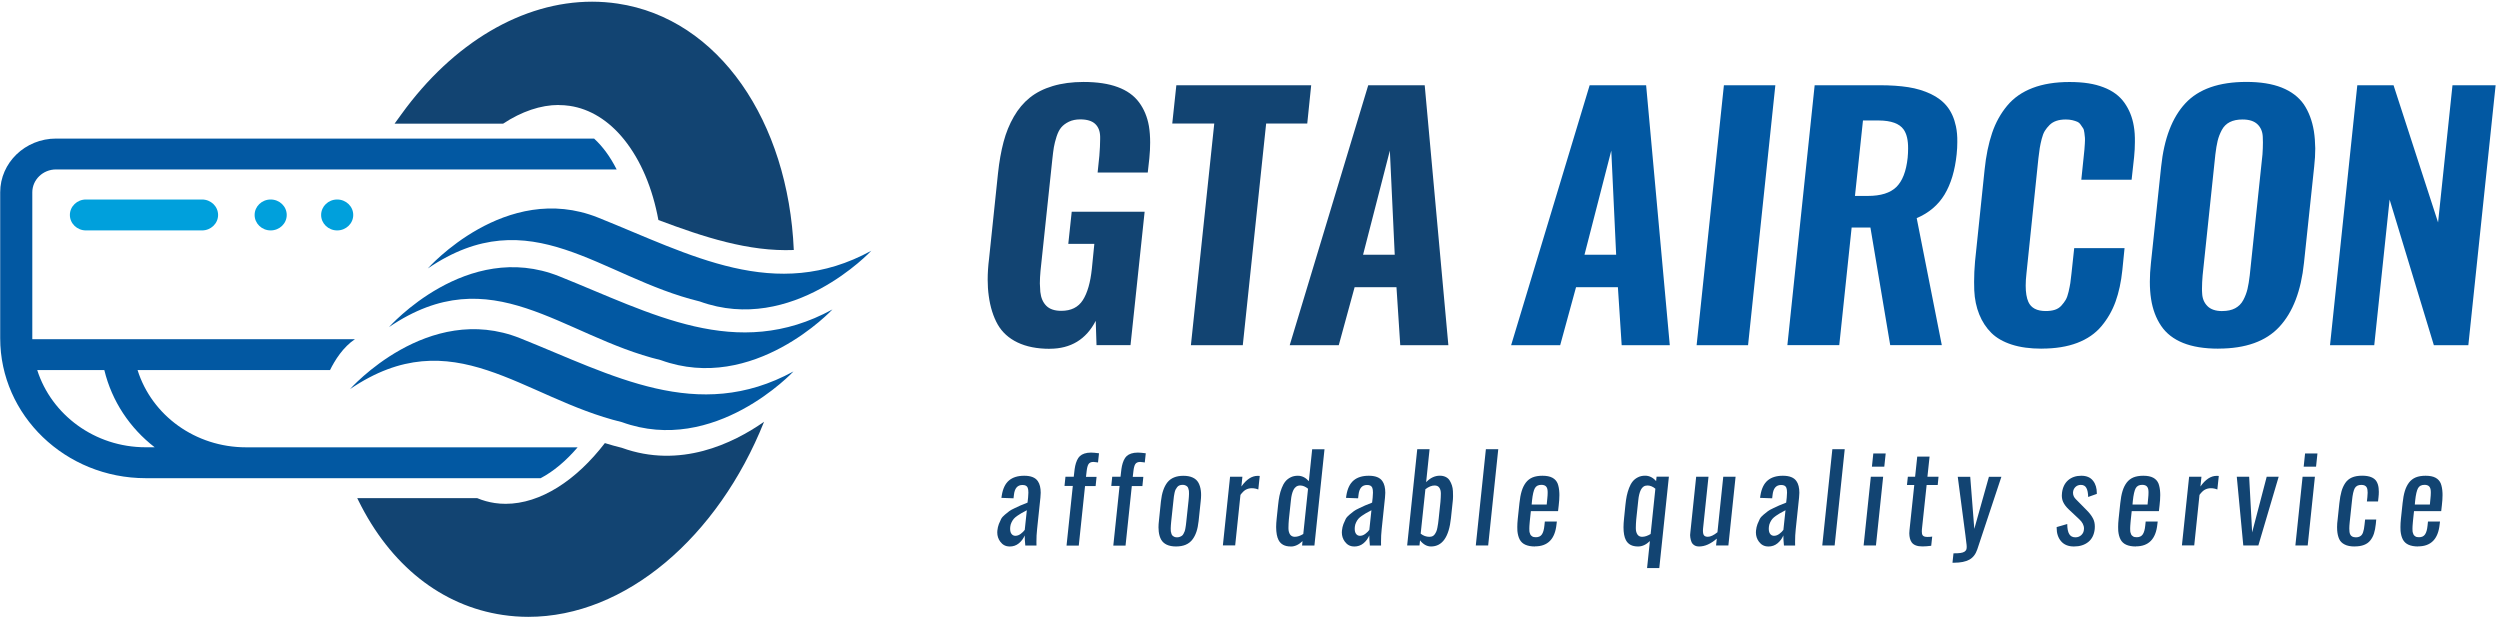 <svg width="503" height="125" viewBox="0 0 503 125" fill="none" xmlns="http://www.w3.org/2000/svg">
<g clip-path="url(#clip0_5_2)">
<path d="M27.68 74.46H66.4C67.39 72.45 69.04 69.83 71.41 68.25H6.5C6.5 68.19 6.5 68.12 6.5 68.06V38.69C6.5 36.16 8.64 34.09 11.28 34.09H124.07C123.41 32.79 122.68 31.58 121.87 30.49C121.24 29.65 120.46 28.73 119.53 27.88H11.28C5.08 27.88 0.04 32.73 0.04 38.69V68.06C0.04 83.58 13.17 96.21 29.32 96.21H108.78C111.37 94.85 113.89 92.72 116.22 90H49.51C39.33 90 30.56 83.61 27.68 74.47V74.46ZM29.31 89.99C19.05 89.99 10.35 83.44 7.49 74.46H20.99C22.51 80.75 26.15 86.15 31.12 89.99H29.31Z" fill="#0258A2"/>
<path d="M17.29 46.36C15.51 46.36 14.06 44.97 14.06 43.25C14.06 41.53 15.51 40.14 17.29 40.14H40.65C42.43 40.14 43.88 41.53 43.88 43.25C43.88 44.97 42.43 46.36 40.65 46.36H17.29Z" fill="#00A0DC"/>
<path d="M54.46 46.36C56.244 46.36 57.69 44.967 57.69 43.25C57.69 41.532 56.244 40.14 54.46 40.14C52.676 40.14 51.23 41.532 51.23 43.25C51.23 44.967 52.676 46.36 54.46 46.36Z" fill="#00A0DC"/>
<path d="M67.84 46.36C69.624 46.36 71.07 44.967 71.07 43.25C71.07 41.532 69.624 40.14 67.84 40.14C66.056 40.14 64.61 41.532 64.61 43.25C64.61 44.967 66.056 46.36 67.84 46.36Z" fill="#00A0DC"/>
<path d="M112.42 21.14C113.16 21.14 113.9 21.19 114.62 21.3C118.69 21.9 122.47 24.23 125.55 28.05C128.96 32.28 131.3 37.91 132.47 44.27C141.64 47.71 150.6 50.66 159.71 50.3C158.6 24.47 144.68 3.74 124.26 0.72C122.57 0.47 120.84 0.34 119.13 0.34C105.15 0.34 91.17 8.59 80.78 22.96L79.39 24.88H101.23C104.94 22.43 108.79 21.12 112.42 21.12V21.14Z" fill="#124472"/>
<path d="M125.11 90.099C123.95 89.819 122.82 89.499 121.7 89.149C115.95 96.639 108.75 101.369 101.74 101.369C101 101.369 100.26 101.319 99.54 101.209C98.34 101.029 97.16 100.709 96.02 100.229H71.88L72.12 100.719C78.53 113.739 88.84 121.909 101.17 123.729C102.86 123.979 104.58 124.109 106.3 124.109C125.85 124.109 144.46 108.059 153.73 84.859C147.46 89.249 136.85 94.359 125.11 90.099Z" fill="#124472"/>
<path d="M86.07 54.02C86.07 54.02 101.71 36.34 120.31 43.77C138.9 51.2 156.02 61.001 175.31 50.45C175.31 50.45 159.47 67.441 140.78 60.651C120.71 55.791 106.84 39.901 86.08 54.011L86.07 54.02Z" fill="#0258A2"/>
<path d="M78.25 65.83C78.25 65.83 93.89 48.15 112.49 55.58C131.08 63.01 148.2 72.81 167.49 62.26C167.49 62.26 151.65 79.25 132.96 72.46C112.89 67.6 99.02 51.71 78.26 65.82L78.25 65.83Z" fill="#0258A2"/>
<path d="M70.41 78.301C70.41 78.301 86.05 60.621 104.65 68.051C123.24 75.481 140.36 85.281 159.65 74.731C159.65 74.731 143.81 91.721 125.12 84.931C105.05 80.071 91.18 64.181 70.42 78.291L70.41 78.301Z" fill="#0258A2"/>
<path d="M211.22 70.18C208.65 70.18 206.49 69.75 204.72 68.9C202.95 68.05 201.63 66.84 200.74 65.29C199.84 63.69 199.24 61.78 198.94 59.55C198.79 58.5 198.72 57.41 198.72 56.27C198.72 54.95 198.81 53.54 199 52.04L200.8 34.85C201.05 32.5 201.43 30.39 201.92 28.54C202.41 26.69 203.1 25 203.99 23.46C204.87 21.93 205.95 20.65 207.21 19.64C208.47 18.63 210.01 17.85 211.82 17.31C213.63 16.77 215.69 16.49 218 16.49C220.73 16.49 223.03 16.83 224.88 17.52C226.73 18.2 228.16 19.22 229.17 20.58C230.18 21.94 230.84 23.53 231.16 25.36C231.33 26.37 231.41 27.48 231.41 28.7C231.41 29.67 231.36 30.71 231.25 31.82L230.93 34.72H220.84L221.19 31.34C221.29 30.08 221.35 28.96 221.35 28V27.5C221.33 26.41 221 25.55 220.36 24.94C219.72 24.33 218.71 24.02 217.35 24.02C216.47 24.02 215.7 24.18 215.06 24.49C214.42 24.8 213.91 25.18 213.53 25.63C213.15 26.07 212.84 26.69 212.58 27.48C212.33 28.27 212.15 28.98 212.04 29.62C211.93 30.26 211.83 31.1 211.72 32.13L209.35 54.5C209.27 55.4 209.22 56.25 209.22 57.02C209.24 57.63 209.27 58.2 209.31 58.72C209.44 59.92 209.84 60.85 210.52 61.53C211.2 62.21 212.21 62.54 213.53 62.54C215.51 62.54 216.95 61.82 217.87 60.38C218.79 58.94 219.39 56.84 219.68 54.09L220.18 49.07H214.94L215.63 42.6H230.3L227.46 69.44H220.62L220.46 64.55C218.53 68.29 215.43 70.17 211.19 70.17L211.22 70.18Z" fill="#124472"/>
<path d="M239.61 69.45L244.31 24.85H235.86L236.68 17.15H263.81L263.02 24.85H254.75L250.05 69.45H239.61Z" fill="#124472"/>
<path d="M304.04 69.45L319.84 17.15H331.2L335.96 69.45H326.28L325.52 57.78H317.1L313.91 69.45H304.04ZM318.8 51.25H325.17L324.19 30.3L318.8 51.25Z" fill="#0258A2"/>
<path d="M259.49 69.45L275.29 17.15H286.65L291.41 69.45H281.73L280.97 57.78H272.55L269.36 69.45H259.49ZM274.25 51.25H280.62L279.64 30.3L274.25 51.25Z" fill="#124472"/>
<path d="M341.36 69.45L346.85 17.15H357.2L351.71 69.45H341.36Z" fill="#0258A2"/>
<path d="M359.62 69.45L365.11 17.15H378.14C380.35 17.15 382.28 17.28 383.94 17.54C385.6 17.8 387.11 18.26 388.48 18.91C389.85 19.56 390.94 20.4 391.76 21.43C392.6 22.48 393.19 23.81 393.53 25.4C393.74 26.37 393.83 27.43 393.81 28.59C393.81 29.37 393.77 30.18 393.68 31.02C393.34 34.3 392.53 37 391.25 39.13C389.97 41.25 388.1 42.84 385.64 43.89L390.69 69.44H380.31L376.33 45.78H372.55L370.06 69.44H359.62V69.45ZM373.22 39.42H375.81C378.42 39.42 380.33 38.82 381.55 37.62C382.77 36.42 383.53 34.47 383.82 31.75C383.88 31.1 383.91 30.49 383.91 29.92C383.93 28.22 383.63 26.92 383 26.04C382.16 24.86 380.5 24.26 378.02 24.24H374.83L373.22 39.41V39.42Z" fill="#0258A2"/>
<path d="M410.75 70.15C408.46 70.15 406.46 69.88 404.76 69.33C403.06 68.78 401.69 68 400.66 66.98C399.63 65.96 398.82 64.72 398.23 63.27C397.64 61.82 397.3 60.2 397.22 58.41C397.2 57.86 397.19 57.3 397.19 56.71C397.19 55.41 397.25 54.03 397.38 52.58L399.3 34.16C399.59 31.32 400.1 28.86 400.81 26.76C401.52 24.66 402.54 22.83 403.85 21.26C405.16 19.68 406.87 18.5 408.96 17.7C411.05 16.9 413.53 16.5 416.39 16.5C419.25 16.5 421.38 16.85 423.22 17.56C425.06 18.26 426.46 19.3 427.43 20.67C428.4 22.04 429.03 23.6 429.32 25.37C429.49 26.34 429.56 27.41 429.54 28.59C429.54 29.54 429.49 30.55 429.38 31.62L428.88 36.16H418.76L419.26 31.33C419.32 30.68 419.37 30.25 419.39 30.05C419.41 29.85 419.44 29.47 419.47 28.9C419.5 28.33 419.51 27.94 419.49 27.73C419.47 27.52 419.43 27.19 419.38 26.74C419.33 26.29 419.24 25.97 419.11 25.79C418.98 25.61 418.83 25.38 418.64 25.1C418.45 24.82 418.22 24.62 417.95 24.5C417.68 24.38 417.35 24.28 416.96 24.18C416.57 24.09 416.13 24.04 415.65 24.04C414.94 24.04 414.3 24.13 413.76 24.31C413.22 24.49 412.75 24.77 412.37 25.15C411.99 25.53 411.68 25.92 411.42 26.33C411.17 26.74 410.96 27.28 410.79 27.95C410.62 28.62 410.49 29.23 410.4 29.78C410.31 30.33 410.22 31.01 410.13 31.83L407.73 54.95C407.62 55.88 407.57 56.72 407.57 57.47C407.57 58.86 407.75 59.95 408.11 60.75C408.66 61.97 409.82 62.58 411.61 62.58C412.3 62.58 412.91 62.5 413.44 62.33C413.96 62.16 414.41 61.88 414.76 61.48C415.12 61.08 415.41 60.69 415.63 60.31C415.85 59.93 416.04 59.39 416.2 58.7C416.36 58.01 416.47 57.42 416.55 56.95C416.62 56.48 416.7 55.81 416.79 54.95L417.33 49.93H427.46L427.02 54.31C426.77 56.73 426.31 58.85 425.65 60.68C424.99 62.51 424.04 64.16 422.81 65.63C421.58 67.1 419.96 68.22 417.94 68.99C415.92 69.76 413.53 70.14 410.78 70.14L410.75 70.15Z" fill="#0258A2"/>
<path d="M446.34 70.15C443.52 70.15 441.16 69.77 439.24 69.001C437.33 68.231 435.85 67.091 434.82 65.561C433.79 64.04 433.12 62.24 432.8 60.181C432.63 59.111 432.55 57.941 432.55 56.681C432.55 55.501 432.62 54.24 432.77 52.891L434.82 33.55C435.41 27.89 437.04 23.631 439.71 20.77C442.38 17.91 446.47 16.48 451.98 16.48C454.8 16.48 457.16 16.86 459.08 17.62C460.99 18.381 462.48 19.5 463.53 21C464.54 22.511 465.21 24.3 465.55 26.36C465.72 27.43 465.81 28.601 465.83 29.86C465.83 31.02 465.76 32.251 465.61 33.55L463.56 52.891C462.97 58.531 461.33 62.81 458.62 65.74C455.92 68.671 451.82 70.141 446.33 70.141L446.34 70.15ZM447.13 62.581C448.14 62.581 449 62.401 449.7 62.031C450.4 61.66 450.95 61.12 451.34 60.391C451.73 59.66 452.01 58.92 452.19 58.17C452.37 57.42 452.52 56.49 452.65 55.391L455.21 31.07C455.27 30.21 455.3 29.401 455.3 28.64C455.28 28.261 455.27 27.89 455.27 27.541C455.23 26.491 454.87 25.64 454.2 25C453.53 24.36 452.53 24.041 451.2 24.041C450.19 24.041 449.34 24.21 448.64 24.561C447.95 24.91 447.41 25.441 447.03 26.151C446.65 26.87 446.37 27.59 446.19 28.331C446.01 29.07 445.86 29.98 445.73 31.07L443.17 55.391C443.09 56.34 443.04 57.221 443.04 58.041C443.04 58.38 443.04 58.691 443.07 58.99C443.11 60.041 443.46 60.901 444.13 61.581C444.79 62.251 445.79 62.59 447.11 62.59L447.13 62.581Z" fill="#0258A2"/>
<path d="M468.8 69.45L474.29 17.15H481.58L490.54 44.75L493.44 17.15H502.12L496.63 69.45H489.69L480.79 40.15L477.7 69.45H468.8Z" fill="#0258A2"/>
<path d="M203.13 109.95C202.34 109.95 201.72 109.62 201.25 108.98C200.85 108.44 200.65 107.82 200.65 107.13C200.65 107.01 200.65 106.88 200.67 106.74C200.72 106.27 200.82 105.84 200.97 105.44C201.13 105.04 201.28 104.7 201.43 104.41C201.58 104.13 201.84 103.83 202.21 103.53C202.58 103.23 202.86 103 203.06 102.85C203.26 102.69 203.63 102.49 204.18 102.23C204.72 101.97 205.1 101.8 205.32 101.7C205.54 101.61 205.99 101.43 206.66 101.16C206.7 101.14 206.73 101.13 206.74 101.12L206.85 100.13C206.89 99.75 206.91 99.41 206.91 99.13C206.91 98.71 206.87 98.38 206.78 98.15C206.63 97.76 206.27 97.57 205.71 97.58C204.71 97.58 204.14 98.25 204 99.58L203.92 100.26L201.48 100.17C201.48 100.17 201.5 100.05 201.52 99.93C201.54 99.81 201.55 99.72 201.56 99.67C201.78 98.29 202.27 97.29 203.02 96.66C203.77 96.03 204.79 95.72 206.07 95.72C207.39 95.72 208.31 96.07 208.81 96.81C209.2 97.37 209.39 98.15 209.39 99.15C209.39 99.45 209.37 99.78 209.33 100.13L208.66 106.5C208.57 107.3 208.53 108.14 208.53 109.01C208.53 109.26 208.53 109.51 208.54 109.76H206.29C206.21 108.97 206.17 108.3 206.17 107.73C205.91 108.36 205.51 108.89 204.99 109.32C204.47 109.75 203.85 109.96 203.12 109.96L203.13 109.95ZM204.33 107.8C204.67 107.8 205.02 107.67 205.37 107.41C205.72 107.15 205.99 106.88 206.18 106.61L206.6 102.66C206.55 102.68 206.47 102.72 206.38 102.78C205.97 103 205.66 103.16 205.46 103.28C205.26 103.39 205 103.56 204.68 103.78C204.36 104 204.13 104.21 203.97 104.39C203.81 104.58 203.66 104.81 203.52 105.1C203.38 105.38 203.29 105.69 203.26 106.01C203.24 106.14 203.24 106.27 203.24 106.38C203.24 106.78 203.31 107.1 203.46 107.34C203.65 107.65 203.94 107.81 204.34 107.81L204.33 107.8Z" fill="#124472"/>
<path d="M214.59 109.75L215.85 97.77H214.18L214.37 95.92H216.04L216.13 95.13C216.18 94.59 216.25 94.12 216.33 93.74C216.41 93.36 216.53 92.99 216.69 92.62C216.85 92.26 217.05 91.97 217.28 91.76C217.51 91.55 217.82 91.37 218.19 91.25C218.56 91.13 219 91.06 219.51 91.06C219.88 91.06 220.41 91.11 221.12 91.2L220.92 93.05C220.86 93.05 220.71 93.02 220.49 92.99C220.27 92.96 220.1 92.94 219.99 92.94C219.52 92.94 219.2 93.09 219.01 93.38C218.83 93.67 218.71 94.13 218.64 94.74L218.5 95.94H220.63L220.44 97.79H218.31L217.05 109.77H214.59V109.75Z" fill="#124472"/>
<path d="M224 109.75L225.26 97.77H223.59L223.78 95.92H225.45L225.54 95.13C225.59 94.59 225.66 94.12 225.74 93.74C225.82 93.36 225.94 92.99 226.1 92.62C226.26 92.26 226.46 91.97 226.69 91.76C226.92 91.55 227.23 91.37 227.6 91.25C227.97 91.13 228.41 91.06 228.92 91.06C229.29 91.06 229.82 91.11 230.53 91.2L230.33 93.05C230.27 93.05 230.12 93.02 229.9 92.99C229.68 92.96 229.51 92.94 229.4 92.94C228.93 92.94 228.61 93.09 228.42 93.38C228.24 93.67 228.12 94.13 228.05 94.74L227.91 95.94H230.04L229.85 97.79H227.72L226.46 109.77H224V109.75Z" fill="#124472"/>
<path d="M238.57 109.6C238.02 109.83 237.37 109.949 236.62 109.949C235.87 109.949 235.25 109.829 234.74 109.589C234.24 109.349 233.87 109.01 233.62 108.57C233.38 108.13 233.21 107.59 233.14 106.96C233.11 106.69 233.09 106.4 233.09 106.1C233.09 105.7 233.12 105.279 233.17 104.839L233.58 100.859C233.76 99.189 234.2 97.909 234.89 97.04C235.59 96.169 236.66 95.73 238.11 95.73C238.86 95.73 239.48 95.85 239.99 96.09C240.5 96.329 240.87 96.669 241.12 97.12C241.37 97.57 241.53 98.1 241.61 98.73C241.65 99.01 241.66 99.309 241.66 99.62C241.66 100.009 241.63 100.419 241.58 100.859L241.16 104.839C241.07 105.659 240.93 106.369 240.73 106.969C240.53 107.569 240.26 108.109 239.91 108.559C239.56 109.019 239.11 109.37 238.56 109.6H238.57ZM236.28 108.02C236.43 108.08 236.61 108.109 236.82 108.109C237.03 108.109 237.22 108.079 237.39 108.009C237.56 107.939 237.7 107.869 237.82 107.779C237.94 107.689 238.04 107.56 238.13 107.38C238.22 107.2 238.29 107.04 238.35 106.91C238.4 106.77 238.46 106.569 238.5 106.309C238.55 106.049 238.58 105.839 238.6 105.679C238.62 105.519 238.64 105.29 238.68 104.99L239.14 100.689C239.17 100.389 239.19 100.159 239.2 99.999C239.21 99.84 239.22 99.62 239.23 99.359C239.23 99.1 239.23 98.9 239.21 98.76C239.19 98.62 239.15 98.46 239.09 98.279C239.04 98.1 238.96 97.969 238.86 97.879C238.76 97.79 238.64 97.71 238.49 97.65C238.34 97.579 238.16 97.549 237.95 97.549C237.71 97.549 237.49 97.59 237.31 97.659C237.12 97.73 236.97 97.85 236.84 98.019C236.71 98.189 236.61 98.35 236.53 98.499C236.45 98.659 236.38 98.879 236.32 99.159C236.26 99.439 236.22 99.68 236.19 99.879C236.16 100.08 236.13 100.349 236.1 100.689L235.64 104.99C235.61 105.29 235.59 105.529 235.58 105.679C235.57 105.839 235.56 106.049 235.55 106.299C235.54 106.549 235.55 106.759 235.57 106.899C235.59 107.039 235.63 107.2 235.69 107.38C235.74 107.56 235.82 107.689 235.92 107.779C236.02 107.869 236.14 107.949 236.29 108.009L236.28 108.02Z" fill="#124472"/>
<path d="M246.04 109.75L247.49 95.92H249.97L249.77 97.88C250.77 96.46 251.86 95.74 253.05 95.74C253.09 95.74 253.23 95.74 253.46 95.76L253.17 98.49C252.77 98.32 252.34 98.23 251.86 98.23C251.42 98.23 251.03 98.33 250.67 98.52C250.31 98.71 249.95 99.07 249.58 99.57L248.52 109.73H246.04V109.75Z" fill="#124472"/>
<path d="M259.72 109.95H259.68C258.5 109.95 257.69 109.52 257.24 108.65C256.93 108.05 256.77 107.18 256.76 106.05C256.76 105.53 256.8 104.95 256.87 104.31L257.15 101.64C257.22 100.95 257.31 100.33 257.42 99.78C257.53 99.24 257.68 98.7 257.89 98.18C258.09 97.66 258.33 97.22 258.61 96.88C258.89 96.53 259.24 96.26 259.67 96.04C260.1 95.82 260.59 95.72 261.13 95.72C261.96 95.72 262.69 96.09 263.34 96.81L264.01 90.39H266.49L264.46 109.76H261.98L262.07 108.87C261.32 109.59 260.54 109.96 259.72 109.96V109.95ZM260.55 108C261.06 108 261.61 107.81 262.22 107.44L263.18 98.33C262.64 97.89 262.11 97.68 261.59 97.68C261.29 97.68 261.02 97.76 260.8 97.91C260.58 98.06 260.39 98.28 260.25 98.56C260.11 98.84 260 99.16 259.92 99.49C259.84 99.83 259.77 100.22 259.73 100.68L259.32 104.52C259.27 105.13 259.24 105.67 259.24 106.14V106.32C259.24 106.83 259.36 107.24 259.57 107.55C259.78 107.85 260.11 108.01 260.56 108.01L260.55 108Z" fill="#124472"/>
<path d="M272.46 109.95C271.67 109.95 271.05 109.62 270.58 108.98C270.18 108.44 269.98 107.82 269.98 107.13C269.98 107.01 269.98 106.88 270 106.74C270.05 106.27 270.15 105.84 270.3 105.44C270.46 105.04 270.61 104.7 270.76 104.41C270.91 104.13 271.17 103.83 271.54 103.53C271.91 103.23 272.19 103 272.39 102.85C272.59 102.69 272.96 102.49 273.51 102.23C274.05 101.97 274.43 101.8 274.65 101.7C274.87 101.61 275.32 101.43 275.99 101.16C276.03 101.14 276.06 101.13 276.07 101.12L276.18 100.13C276.22 99.75 276.24 99.41 276.24 99.13C276.24 98.71 276.2 98.38 276.11 98.15C275.96 97.76 275.6 97.57 275.04 97.58C274.04 97.58 273.47 98.25 273.33 99.58L273.25 100.26L270.81 100.17C270.81 100.17 270.83 100.05 270.85 99.93C270.87 99.81 270.88 99.72 270.89 99.67C271.11 98.29 271.6 97.29 272.35 96.66C273.1 96.03 274.12 95.72 275.4 95.72C276.72 95.72 277.64 96.07 278.14 96.81C278.53 97.37 278.72 98.15 278.72 99.15C278.72 99.45 278.7 99.78 278.66 100.13L277.99 106.5C277.9 107.3 277.86 108.14 277.86 109.01C277.86 109.26 277.86 109.51 277.87 109.76H275.62C275.54 108.97 275.5 108.3 275.5 107.73C275.24 108.36 274.84 108.89 274.32 109.32C273.8 109.75 273.18 109.96 272.45 109.96L272.46 109.95ZM273.66 107.8C274 107.8 274.35 107.67 274.7 107.41C275.05 107.15 275.32 106.88 275.51 106.61L275.93 102.66C275.88 102.68 275.8 102.72 275.71 102.78C275.3 103 274.99 103.16 274.79 103.28C274.59 103.39 274.33 103.56 274.01 103.78C273.69 104 273.46 104.21 273.3 104.39C273.14 104.58 272.99 104.81 272.85 105.1C272.71 105.38 272.62 105.69 272.59 106.01C272.57 106.14 272.57 106.27 272.57 106.38C272.57 106.78 272.64 107.1 272.79 107.34C272.98 107.65 273.27 107.81 273.67 107.81L273.66 107.8Z" fill="#124472"/>
<path d="M287.93 109.95C287.1 109.95 286.36 109.54 285.71 108.72L285.6 109.75H283.12L285.15 90.38H287.63L286.94 97.01C287.77 96.15 288.69 95.71 289.7 95.71C290.15 95.71 290.55 95.8 290.89 95.97C291.23 96.14 291.5 96.38 291.68 96.69C291.87 97 292.02 97.32 292.13 97.67C292.24 98.01 292.31 98.4 292.33 98.83C292.35 99.15 292.35 99.44 292.35 99.71V99.97C292.35 100.3 292.32 100.63 292.28 100.97L291.93 104.26C291.53 108.05 290.19 109.95 287.91 109.95H287.93ZM287.65 108C287.87 108 288.06 107.96 288.23 107.88C288.4 107.8 288.55 107.67 288.67 107.5C288.79 107.33 288.89 107.14 288.98 106.95C289.07 106.76 289.14 106.49 289.2 106.18C289.26 105.87 289.31 105.57 289.35 105.3C289.39 105.03 289.43 104.69 289.47 104.28L289.82 100.97C289.87 100.35 289.9 99.79 289.9 99.3C289.9 98.81 289.8 98.42 289.59 98.12C289.38 97.82 289.07 97.68 288.64 97.68C288.06 97.68 287.44 97.93 286.79 98.43L285.84 107.37C286.36 107.8 286.96 108.01 287.64 108.01L287.65 108Z" fill="#124472"/>
<path d="M296.93 109.75L298.96 90.38H301.45L299.42 109.75H296.93Z" fill="#124472"/>
<path d="M308.85 109.95C308.06 109.95 307.41 109.83 306.9 109.6C306.39 109.37 306.02 109.02 305.77 108.56C305.52 108.09 305.37 107.52 305.3 106.83C305.28 106.58 305.27 106.32 305.28 106.04C305.28 105.55 305.31 105.02 305.37 104.44L305.71 101.24C305.81 100.28 305.96 99.47 306.16 98.81C306.36 98.15 306.64 97.58 307 97.1C307.36 96.63 307.81 96.28 308.36 96.05C308.91 95.83 309.57 95.72 310.34 95.72C311.17 95.72 311.84 95.85 312.34 96.12C312.84 96.39 313.19 96.78 313.4 97.29C313.59 97.8 313.71 98.43 313.74 99.18C313.74 99.32 313.75 99.46 313.75 99.61C313.75 100.24 313.7 100.94 313.61 101.71L313.48 102.84H308.01L307.81 104.71C307.79 104.97 307.77 105.17 307.76 105.28C307.75 105.4 307.73 105.57 307.72 105.79C307.7 106.02 307.7 106.18 307.7 106.29C307.7 106.4 307.7 106.54 307.71 106.72C307.71 106.9 307.73 107.04 307.76 107.12C307.79 107.21 307.83 107.31 307.87 107.44C307.91 107.57 307.97 107.66 308.04 107.73C308.11 107.79 308.19 107.86 308.28 107.92C308.37 107.99 308.48 108.03 308.6 108.05C308.72 108.07 308.86 108.09 309.02 108.09C309.57 108.09 309.98 107.9 310.23 107.52C310.49 107.14 310.65 106.56 310.73 105.78L310.82 104.93H313.24L313.17 105.49C312.87 108.45 311.42 109.93 308.84 109.93L308.85 109.95ZM308.16 101.51H311.2L311.32 100.26C311.37 99.82 311.39 99.43 311.39 99.09C311.39 98.98 311.38 98.88 311.38 98.79C311.36 98.39 311.26 98.08 311.06 97.87C310.86 97.66 310.55 97.55 310.13 97.55C309.51 97.55 309.07 97.77 308.82 98.22C308.57 98.66 308.37 99.5 308.24 100.74L308.17 101.51H308.16Z" fill="#124472"/>
<path d="M331.39 114.3L331.96 108.86C331.21 109.58 330.43 109.95 329.61 109.95H329.57C328.39 109.95 327.57 109.53 327.12 108.65C326.81 108.06 326.65 107.2 326.65 106.08C326.65 105.55 326.69 104.96 326.76 104.3L327.03 101.63C327.1 100.94 327.19 100.32 327.3 99.78C327.41 99.24 327.57 98.71 327.77 98.18C327.97 97.65 328.21 97.22 328.49 96.87C328.77 96.52 329.12 96.25 329.55 96.03C329.98 95.81 330.47 95.71 331.01 95.71C331.84 95.71 332.58 96.08 333.21 96.8L333.3 95.91H335.78L333.85 114.29H331.37L331.39 114.3ZM330.43 108C330.94 108 331.5 107.81 332.11 107.44L333.06 98.33C332.54 97.89 332.01 97.68 331.47 97.68C331.17 97.68 330.9 97.75 330.68 97.9C330.46 98.05 330.28 98.27 330.14 98.55C330 98.84 329.89 99.15 329.81 99.49C329.73 99.83 329.66 100.22 329.62 100.68L329.21 104.52C329.16 105.13 329.13 105.67 329.13 106.14V106.32C329.13 106.83 329.25 107.24 329.46 107.55C329.67 107.86 330 108.01 330.44 108.01L330.43 108Z" fill="#124472"/>
<path d="M341.86 109.95C341.47 109.95 341.15 109.87 340.89 109.7C340.63 109.53 340.44 109.32 340.33 109.05C340.22 108.79 340.14 108.48 340.09 108.14C340.07 107.98 340.05 107.82 340.05 107.66C340.05 107.47 340.07 107.29 340.1 107.1L341.27 95.92H343.75L342.65 106.39C342.63 106.55 342.63 106.7 342.63 106.83C342.63 107.16 342.68 107.41 342.77 107.6C342.9 107.86 343.18 108 343.61 108C344.15 108 344.79 107.7 345.55 107.09L346.72 95.92H349.2L347.75 109.75H345.27L345.42 108.37C344.21 109.42 343.03 109.95 341.87 109.95H341.86Z" fill="#124472"/>
<path d="M355.77 109.95C354.98 109.95 354.36 109.62 353.89 108.98C353.49 108.44 353.29 107.82 353.29 107.13C353.29 107.01 353.29 106.88 353.31 106.74C353.36 106.27 353.46 105.84 353.61 105.44C353.77 105.04 353.92 104.7 354.07 104.41C354.22 104.13 354.48 103.83 354.85 103.53C355.22 103.23 355.5 103 355.7 102.85C355.9 102.69 356.27 102.49 356.82 102.23C357.36 101.97 357.74 101.8 357.96 101.7C358.18 101.61 358.63 101.43 359.3 101.16C359.34 101.14 359.37 101.13 359.38 101.12L359.49 100.13C359.53 99.75 359.55 99.41 359.55 99.13C359.55 98.71 359.51 98.38 359.42 98.15C359.27 97.76 358.91 97.57 358.35 97.58C357.35 97.58 356.78 98.25 356.64 99.58L356.56 100.26L354.12 100.17C354.12 100.17 354.14 100.05 354.16 99.93C354.18 99.81 354.19 99.72 354.2 99.67C354.42 98.29 354.91 97.29 355.66 96.66C356.41 96.03 357.43 95.72 358.71 95.72C360.03 95.72 360.95 96.07 361.45 96.81C361.84 97.37 362.03 98.15 362.03 99.15C362.03 99.45 362.01 99.78 361.97 100.13L361.3 106.5C361.21 107.3 361.17 108.14 361.17 109.01C361.17 109.26 361.17 109.51 361.18 109.76H358.93C358.85 108.97 358.81 108.3 358.81 107.73C358.55 108.36 358.15 108.89 357.63 109.32C357.11 109.75 356.49 109.96 355.76 109.96L355.77 109.95ZM356.97 107.8C357.31 107.8 357.66 107.67 358.01 107.41C358.36 107.15 358.63 106.88 358.82 106.61L359.24 102.66C359.19 102.68 359.11 102.72 359.02 102.78C358.61 103 358.3 103.16 358.1 103.28C357.9 103.39 357.64 103.56 357.32 103.78C357 104 356.77 104.21 356.61 104.39C356.45 104.58 356.3 104.81 356.16 105.1C356.02 105.38 355.93 105.69 355.9 106.01C355.88 106.14 355.88 106.27 355.88 106.38C355.88 106.78 355.95 107.1 356.1 107.34C356.29 107.65 356.58 107.81 356.98 107.81L356.97 107.8Z" fill="#124472"/>
<path d="M366.64 109.75L368.67 90.38H371.16L369.13 109.75H366.64Z" fill="#124472"/>
<path d="M374.96 109.75L376.41 95.92H378.89L377.44 109.75H374.96ZM376.63 93.89L376.91 91.24H379.4L379.12 93.89H376.63Z" fill="#124472"/>
<path d="M386.78 109.94C385.74 109.94 385.02 109.67 384.63 109.12C384.32 108.68 384.16 108.08 384.15 107.3C384.15 107.1 384.16 106.89 384.19 106.67L385.15 97.58H383.68L383.86 95.92H385.32L385.75 91.87H388.23L387.8 95.92H390.03L389.87 97.58H387.64L386.69 106.49C386.67 106.65 386.67 106.79 386.67 106.92C386.67 107.27 386.72 107.53 386.83 107.69C386.98 107.92 387.3 108.03 387.79 108.03C388.17 108.03 388.5 108.01 388.76 107.96L388.56 109.81C387.89 109.9 387.3 109.94 386.8 109.94H386.78Z" fill="#124472"/>
<path d="M392.84 113.21L393.04 111.33C393.63 111.33 394.1 111.31 394.45 111.26C394.8 111.21 395.07 111.12 395.27 110.99C395.47 110.85 395.6 110.68 395.65 110.48C395.68 110.36 395.7 110.22 395.7 110.04C395.7 109.92 395.7 109.78 395.68 109.64C395.61 109.04 395.53 108.41 395.45 107.74L393.9 95.93H396.41L397.23 106.41L400.17 95.93H402.68L397.83 110.54C397.5 111.51 396.97 112.2 396.22 112.61C395.48 113.01 394.46 113.22 393.18 113.22H392.85L392.84 113.21Z" fill="#124472"/>
<path d="M417.27 109.95C416.15 109.95 415.28 109.6 414.68 108.89C414.1 108.21 413.8 107.32 413.8 106.23V106.05L415.93 105.43C415.93 106.35 416.07 107.03 416.33 107.46C416.59 107.9 417.01 108.11 417.57 108.11C418.04 108.11 418.44 107.96 418.77 107.65C419.09 107.34 419.27 106.96 419.29 106.49C419.29 106.44 419.3 106.38 419.3 106.34C419.3 105.69 418.98 105.06 418.34 104.47L416.24 102.5C415.72 102.01 415.34 101.51 415.1 100.99C414.93 100.62 414.84 100.18 414.84 99.69C414.84 99.5 414.85 99.31 414.88 99.11C415.02 98.04 415.44 97.2 416.12 96.61C416.81 96.02 417.69 95.72 418.77 95.72C419.81 95.72 420.6 96.05 421.13 96.74C421.64 97.39 421.88 98.22 421.88 99.23V99.37L420.14 99.99C420.12 99.2 420.01 98.59 419.78 98.18C419.56 97.77 419.19 97.56 418.68 97.56C418.24 97.56 417.88 97.7 417.59 97.97C417.3 98.25 417.14 98.59 417.1 98.99C417.1 99.04 417.09 99.1 417.09 99.15C417.09 99.65 417.29 100.09 417.69 100.47L419.86 102.67C420.41 103.22 420.84 103.78 421.13 104.35C421.36 104.8 421.48 105.33 421.48 105.94C421.48 106.1 421.48 106.27 421.46 106.43C421.34 107.57 420.91 108.45 420.16 109.05C419.41 109.65 418.45 109.95 417.28 109.95H417.27Z" fill="#124472"/>
<path d="M429.74 109.95C428.95 109.95 428.3 109.83 427.79 109.6C427.28 109.37 426.91 109.02 426.66 108.56C426.41 108.09 426.26 107.52 426.19 106.83C426.17 106.58 426.16 106.32 426.17 106.04C426.17 105.55 426.2 105.02 426.26 104.44L426.6 101.24C426.7 100.28 426.85 99.47 427.05 98.81C427.25 98.15 427.53 97.58 427.89 97.1C428.25 96.63 428.7 96.28 429.25 96.05C429.8 95.83 430.46 95.72 431.23 95.72C432.06 95.72 432.73 95.85 433.23 96.12C433.73 96.39 434.08 96.78 434.29 97.29C434.48 97.8 434.6 98.43 434.63 99.18C434.63 99.32 434.64 99.46 434.64 99.61C434.64 100.24 434.59 100.94 434.5 101.71L434.37 102.84H428.9L428.7 104.71C428.68 104.97 428.66 105.17 428.65 105.28C428.64 105.4 428.62 105.57 428.61 105.79C428.59 106.02 428.59 106.18 428.59 106.29C428.59 106.4 428.59 106.54 428.6 106.72C428.6 106.9 428.62 107.04 428.65 107.12C428.68 107.21 428.72 107.31 428.76 107.44C428.8 107.57 428.86 107.66 428.93 107.73C429 107.79 429.08 107.86 429.17 107.92C429.26 107.99 429.37 108.03 429.49 108.05C429.61 108.07 429.75 108.09 429.91 108.09C430.46 108.09 430.87 107.9 431.12 107.52C431.38 107.14 431.54 106.56 431.62 105.78L431.71 104.93H434.13L434.06 105.49C433.76 108.45 432.31 109.93 429.73 109.93L429.74 109.95ZM429.05 101.51H432.09L432.21 100.26C432.26 99.82 432.28 99.43 432.28 99.09C432.28 98.98 432.27 98.88 432.27 98.79C432.25 98.39 432.15 98.08 431.95 97.87C431.75 97.66 431.44 97.55 431.02 97.55C430.4 97.55 429.96 97.77 429.71 98.22C429.46 98.66 429.26 99.5 429.13 100.74L429.06 101.51H429.05Z" fill="#124472"/>
<path d="M439 109.75L440.45 95.92H442.93L442.73 97.88C443.73 96.46 444.82 95.74 446.01 95.74C446.05 95.74 446.19 95.74 446.42 95.76L446.13 98.49C445.73 98.32 445.3 98.23 444.82 98.23C444.38 98.23 443.99 98.33 443.63 98.52C443.27 98.71 442.91 99.07 442.54 99.57L441.48 109.73H439V109.75Z" fill="#124472"/>
<path d="M451.35 109.75L450.04 95.92H452.53L453.13 107.12L456.06 95.92H458.47L454.38 109.75H451.35Z" fill="#124472"/>
<path d="M461.83 109.75L463.28 95.92H465.76L464.31 109.75H461.83ZM463.5 93.89L463.78 91.24H466.27L465.99 93.89H463.5Z" fill="#124472"/>
<path d="M473.75 109.95C472.92 109.95 472.25 109.82 471.74 109.55C471.22 109.29 470.85 108.92 470.64 108.44C470.42 107.96 470.29 107.38 470.24 106.71C470.22 106.5 470.22 106.28 470.22 106.04C470.22 105.55 470.26 105.02 470.34 104.45L470.68 101.24C470.78 100.31 470.92 99.52 471.1 98.89C471.27 98.26 471.53 97.69 471.87 97.18C472.21 96.68 472.66 96.31 473.21 96.07C473.77 95.83 474.45 95.71 475.26 95.71C476 95.71 476.61 95.81 477.08 96C477.55 96.19 477.91 96.47 478.14 96.84C478.37 97.21 478.52 97.66 478.58 98.21C478.61 98.45 478.62 98.7 478.62 98.97C478.62 99.32 478.6 99.69 478.55 100.09L478.46 100.9H476.22L476.31 100.08C476.35 99.73 476.37 99.42 476.37 99.15C476.37 98.7 476.32 98.36 476.21 98.12C476.04 97.75 475.67 97.56 475.11 97.56C474.47 97.56 474.03 97.78 473.78 98.23C473.53 98.68 473.34 99.51 473.22 100.75L472.76 105.07C472.71 105.57 472.68 106 472.68 106.35C472.68 106.86 472.73 107.23 472.84 107.48C473.01 107.9 473.4 108.11 474.01 108.11C474.27 108.11 474.49 108.07 474.68 107.99C474.87 107.91 475.02 107.8 475.14 107.67C475.26 107.54 475.36 107.36 475.44 107.13C475.52 106.9 475.58 106.67 475.62 106.45C475.66 106.23 475.7 105.95 475.74 105.6L475.86 104.53H478.1L478.01 105.45C477.93 106.19 477.81 106.82 477.64 107.35C477.47 107.88 477.22 108.34 476.9 108.74C476.58 109.14 476.16 109.44 475.64 109.64C475.12 109.84 474.5 109.94 473.78 109.94L473.75 109.95Z" fill="#124472"/>
<path d="M486.54 109.95C485.75 109.95 485.1 109.83 484.59 109.6C484.08 109.37 483.71 109.02 483.46 108.56C483.21 108.09 483.06 107.52 482.99 106.83C482.97 106.58 482.96 106.32 482.97 106.04C482.97 105.55 483 105.02 483.06 104.44L483.4 101.24C483.5 100.28 483.65 99.47 483.85 98.81C484.05 98.15 484.33 97.58 484.69 97.1C485.05 96.63 485.5 96.28 486.05 96.05C486.6 95.83 487.26 95.72 488.03 95.72C488.86 95.72 489.53 95.85 490.03 96.12C490.53 96.39 490.88 96.78 491.09 97.29C491.28 97.8 491.4 98.43 491.43 99.18C491.43 99.32 491.44 99.46 491.44 99.61C491.44 100.24 491.39 100.94 491.3 101.71L491.17 102.84H485.7L485.5 104.71C485.48 104.97 485.46 105.17 485.45 105.28C485.44 105.4 485.42 105.57 485.41 105.79C485.39 106.02 485.39 106.18 485.39 106.29C485.39 106.4 485.39 106.54 485.4 106.72C485.4 106.9 485.42 107.04 485.45 107.12C485.48 107.21 485.52 107.31 485.56 107.44C485.6 107.57 485.66 107.66 485.73 107.73C485.8 107.79 485.88 107.86 485.97 107.92C486.06 107.99 486.17 108.03 486.29 108.05C486.41 108.07 486.55 108.09 486.71 108.09C487.26 108.09 487.67 107.9 487.92 107.52C488.18 107.14 488.34 106.56 488.42 105.78L488.51 104.93H490.93L490.86 105.49C490.56 108.45 489.11 109.93 486.53 109.93L486.54 109.95ZM485.85 101.51H488.89L489.01 100.26C489.06 99.82 489.08 99.43 489.08 99.09C489.08 98.98 489.07 98.88 489.07 98.79C489.05 98.39 488.95 98.08 488.75 97.87C488.55 97.66 488.24 97.55 487.82 97.55C487.2 97.55 486.76 97.77 486.51 98.22C486.26 98.66 486.06 99.5 485.93 100.74L485.86 101.51H485.85Z" fill="#124472"/>
</g>
<defs>
<clipPath id="clip0_5_2">
<rect width="503" height="125" fill="white"/>
</clipPath>
</defs>
</svg>
